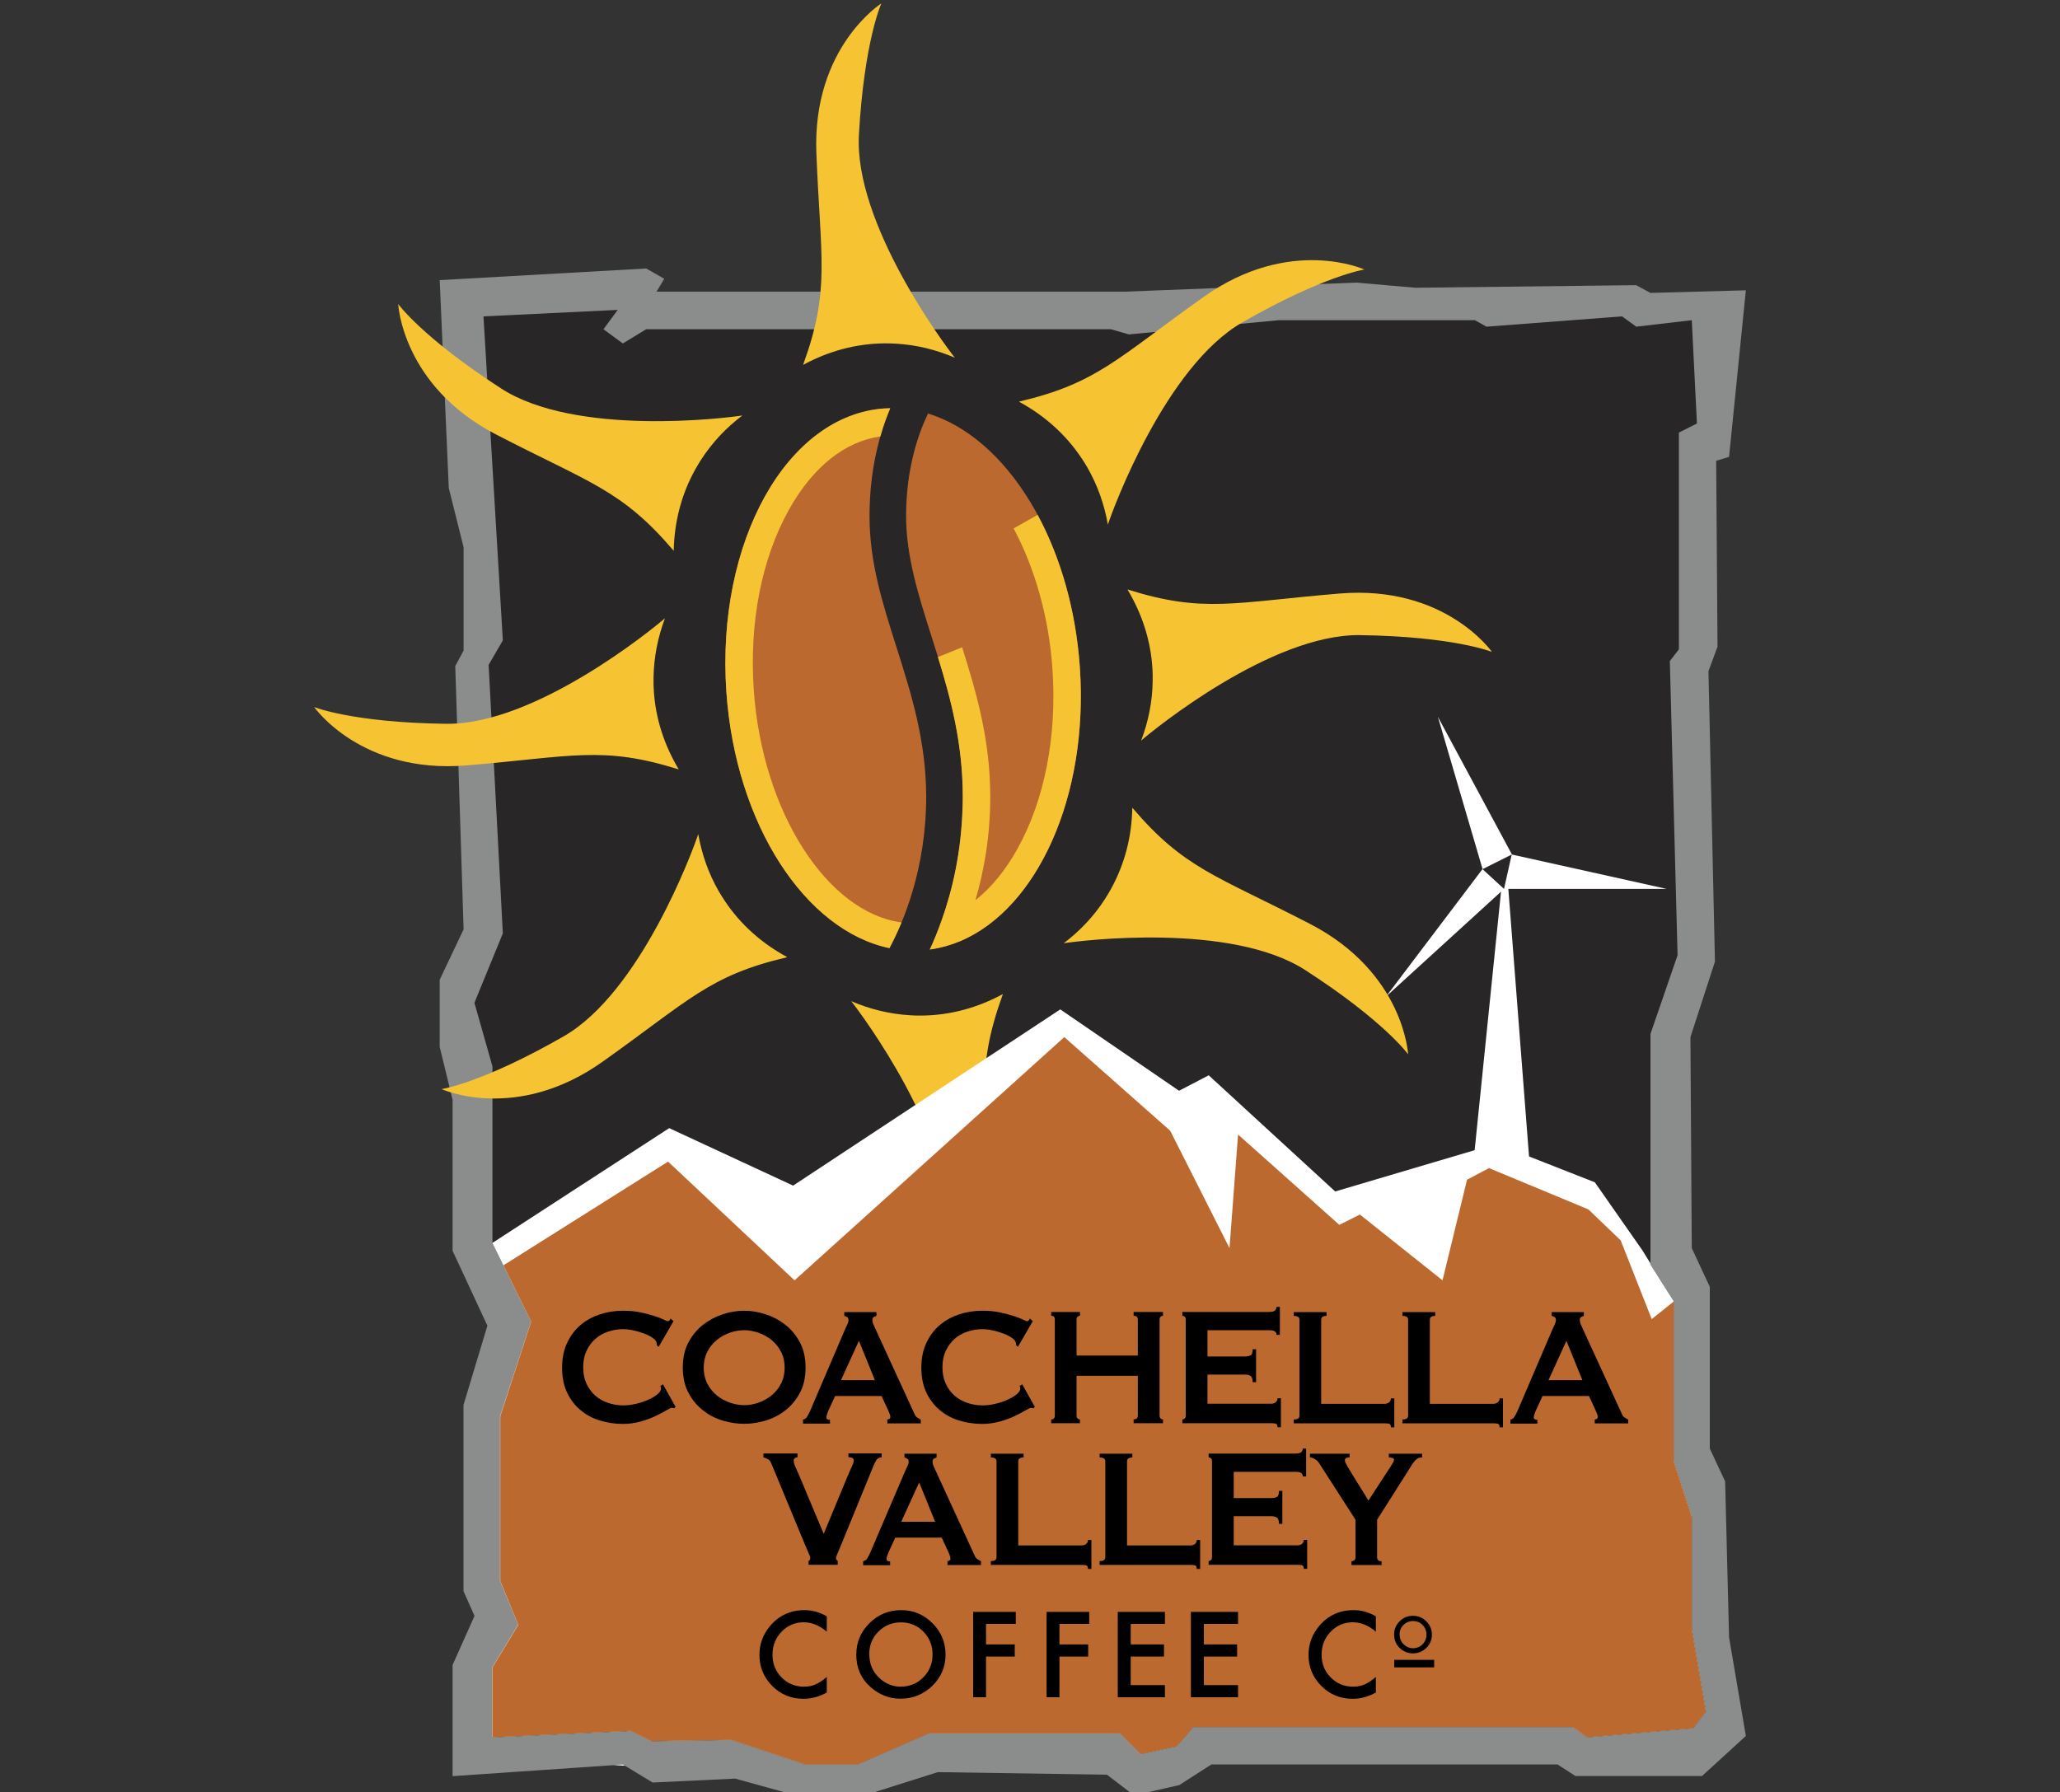 <?xml version="1.0" encoding="UTF-8"?><svg id="cv-coffee-logo" xmlns="http://www.w3.org/2000/svg" viewBox="0 0 200 174"><rect x="0" y="0" width="200" height="174" fill="#333333" stroke="none"/><defs><style>.cls-1{fill:#8a8d8c;}.cls-2{fill:#f6c433;}.cls-3{fill:#fff;}.cls-4{fill:#bc692f;}.cls-5{fill:#282626;}</style></defs><g id="cv-logo"><polygon id="black-bg" class="cls-5" points="163.69 125.53 47.24 125.53 44.45 120.08 46.06 74.25 46.06 58 44.45 29.52 167.95 29.52 166.62 42.18 163.69 44.98 163.69 125.53"/><path id="frame" class="cls-1" d="M167.5,143.87l-1.5-3.22v-15.7l-1.75-3.76-.13-20.49,2.38-7.33-.63-28.2.88-2.38-.13-18.05,1.25-.38,1.63-16.17-9.27.25-1.38-.75-21.43.25-5.76-.5-22.43.88h-45.49l.75-1.25-1.75-1-20.05,1.13.88,20.18,1.44,5.76v10.03l-.81,1.5.81,25.57-2.32,4.89v6.52l1.25,5.14v14.66l3.38,7.27-2.32,7.7v18.08l1.07,2.4-2.13,4.77v10.79l16.54-1.13,2.88,1.75,8.02-.38,5.89,1.63h6.64l7.14-2.26,16.42.25,2.63,2.01,4.39-1,3.13-2.01h33.59l1.75,1.13h12.28l4.26-3.89-1.63-9.58-.38-15.11ZM164.37,167.81l-10.28.88-1.38-1h-36.85l-1.63,1.88-3.51.75-2.01-2.01h-18.55l-6.89,3.01h-5.14l-7.14-2.38-7.77.13-2.01-1-13.41.63v-6.78l2.51-4.14-1.75-4.24v-16.03l3.01-9.16-3.76-7.64v-17.17l-1.75-6.17,2.76-6.74-1.38-26.07,1.38-2.38-1.88-31.46,13.03-.63-1.38,1.88,1.88,1.38,2.26-1.38h45.12l1.75.5,14.54-1.38h19.05l1.13.63,13.16-1,1.38,1,5.39-.63.5,10.03-1.75.88v21.05l-.88,1.13.75,28.57-2.63,7.64v22.37l2.26,3.57v15.54l1.75,5.39v10.88l1.38,8.04-1.25,1.63Z"/><path class="cls-2" d="M97.35,96.53c-2.42,1.31-5.06,2.05-7.86,2.08-.38,0-.75,0-1.13-.03-2-.12-3.91-.59-5.72-1.37,1.02,1.28,9.8,13.08,9.3,21.68-.53,9.11-2.19,12.73-2.19,12.73,0,0,6.71-4.25,6.32-14.53-.4-10.27-1.36-13.24,1.29-20.54v-.02Z"/><path id="mountain-windmill" class="cls-3" d="M146.78,82.97l-2.84,1.42-4.34-14.79,7.19,13.37ZM164.24,158.14v-10.88l-1.75-5.39v-15.54l-2.26-3.57v-.1l-.75-1.22-4.64-6.64-6.39-2.51-2.01-25.98h15.37l-15.04-3.34-.75,3.34-2.09-1.92-9.36,12.37,11.16-10.18-2.56,25.1-13.54,4.01-12.28-11.28-2.88,1.5-11.53-7.9-25.94,17.11-12.03-5.58-17.17,11.15,3.76,7.64-3.01,9.16v16.03l1.75,4.24-2.51,4.14v6.78l13.41-.63,2.01,1,7.77-.13,7.14,2.38h5.14l6.89-3.01h18.55l2.01,2.01,3.51-.75,1.63-1.88h36.85l1.38,1,10.28-.88,1.25-1.63-1.38-8.04ZM59.51,171.38l1.17.07-.21-.13-.96.07Z"/><polygon id="mountain" class="cls-4" points="63.23 169.06 71 168.94 78.14 171.32 83.28 171.32 90.17 168.31 108.72 168.31 110.73 170.32 114.24 169.57 115.87 167.69 152.71 167.69 154.09 168.69 164.37 167.81 165.62 166.18 164.24 158.14 164.24 147.26 162.49 141.87 162.49 126.38 160.36 128.08 157.35 120.44 154.21 117.43 144.56 113.42 142.43 114.55 140.05 124.32 132.03 117.93 130.03 118.93 120.2 110.16 119.37 121.19 113.61 109.79 103.33 100.7 77.14 124.32 64.86 112.79 48.88 122.86 51.57 128.33 48.57 137.5 48.57 153.52 50.32 157.77 47.81 161.9 47.81 168.69 61.22 168.06 63.23 169.06"/><g id="logotype"><path id="co" d="M133.58,156.95v1.48c-.72-.61-1.47-.91-2.24-.91-.85,0-1.57.31-2.15.92-.59.61-.88,1.35-.88,2.23s.29,1.6.88,2.2,1.31.9,2.16.9c.44,0,.81-.07,1.12-.21.17-.07.35-.17.53-.29.18-.12.38-.27.58-.44v1.51c-.72.4-1.47.61-2.26.61-1.19,0-2.2-.41-3.03-1.24-.83-.83-1.25-1.84-1.25-3.02,0-1.06.35-2,1.05-2.83.86-1.01,1.97-1.52,3.34-1.52.74,0,1.46.2,2.16.61ZM135.35,158.7c0-.5.18-.92.54-1.28.36-.36.8-.53,1.3-.53s.93.18,1.29.54c.36.36.54.79.54,1.29s-.18.93-.54,1.29c-.36.35-.8.53-1.31.53-.45,0-.86-.16-1.22-.47-.4-.35-.6-.8-.6-1.37ZM135.89,158.7c0,.39.13.71.39.96.26.25.56.38.9.38.37,0,.68-.13.93-.38.25-.26.38-.57.38-.94s-.13-.69-.38-.94c-.25-.26-.56-.38-.92-.38s-.68.13-.93.38c-.25.25-.38.56-.38.93ZM139.24,161.17h-3.88v.73h3.88v-.73Z"/><path id="coffee" d="M80.27,156.95v1.48c-.72-.61-1.47-.91-2.24-.91-.85,0-1.57.31-2.15.92-.59.61-.88,1.35-.88,2.23s.29,1.6.88,2.2,1.31.9,2.16.9c.44,0,.81-.07,1.12-.21.17-.07.35-.17.53-.29.18-.12.38-.27.58-.44v1.51c-.72.4-1.47.61-2.26.61-1.19,0-2.2-.41-3.03-1.24-.83-.83-1.25-1.84-1.25-3.02,0-1.06.35-2,1.05-2.83.86-1.01,1.97-1.52,3.34-1.52.74,0,1.46.2,2.16.61ZM83.14,160.61c0-1.17.43-2.17,1.28-3.01.85-.84,1.88-1.26,3.07-1.26s2.19.42,3.04,1.27c.85.84,1.27,1.86,1.27,3.05s-.43,2.2-1.28,3.03c-.86.83-1.89,1.25-3.1,1.25-1.07,0-2.03-.37-2.88-1.11-.94-.82-1.41-1.89-1.41-3.22ZM84.4,160.62c0,.92.31,1.67.92,2.26.61.59,1.32.89,2.12.89.87,0,1.6-.3,2.2-.9.6-.61.9-1.35.9-2.22s-.3-1.63-.89-2.22c-.59-.6-1.31-.9-2.18-.9s-1.59.3-2.19.9c-.59.59-.89,1.33-.89,2.2ZM98.62,157.68h-2.89v1.99h2.79v1.18h-2.79v3.95h-1.25v-8.29h4.14v1.18ZM105.75,157.68h-2.89v1.99h2.79v1.18h-2.79v3.95h-1.25v-8.29h4.14v1.18ZM113.1,157.68h-3.32v1.99h3.23v1.18h-3.23v2.77h3.32v1.18h-4.58v-8.29h4.58v1.18ZM120.2,157.68h-3.32v1.99h3.23v1.18h-3.23v2.77h3.32v1.18h-4.58v-8.29h4.58v1.18Z"/><path id="valley" d="M85.6,141.51c-.25,0-.43.1-.54.3-.11.2-.19.36-.24.48l-3.27,7.99c-.11.27-.2.49-.28.66s-.11.28-.11.35.02.12.05.16c.03.04.07.08.12.12v.37h-2.83v-.37c.11-.05.17-.15.17-.29,0-.07-.05-.21-.14-.42-.09-.21-.21-.48-.34-.79l-3.33-8.03c-.06-.15-.15-.26-.26-.33-.11-.07-.27-.14-.48-.21v-.37h3.31v.37c-.09,0-.17.02-.25.07-.08.05-.12.14-.12.28,0,.15.05.34.16.57.1.23.23.52.38.86l2.37,5.65,2.31-5.57c.15-.36.29-.67.42-.95.13-.28.19-.48.19-.59,0-.22-.17-.33-.52-.33v-.37h3.23v.37ZM83.82,151.58c.16-.03.29-.12.38-.27.09-.15.18-.32.27-.51l3.42-7.99c.09-.18.16-.34.23-.49.07-.15.1-.28.1-.39,0-.14-.04-.23-.13-.29-.09-.05-.18-.1-.28-.12v-.37h3.12v.37c-.09.03-.17.07-.26.11-.09.05-.13.15-.13.3,0,.11.02.22.06.33.04.11.11.25.19.43l3.84,8.36c.06.15.14.26.25.33.1.07.22.14.36.21v.37h-3.25v-.37s.11-.02.18-.06.11-.1.11-.18c0-.14-.05-.31-.15-.53l-.7-1.52h-4.51l-.67,1.46c-.12.29-.18.49-.18.62,0,.15.12.23.35.23v.37h-2.62v-.37ZM90.79,147.76l-1.55-3.82-1.74,3.82h3.29ZM105.63,152.34c0-.21-.06-.32-.18-.35-.12-.03-.27-.04-.45-.04h-8.8v-.37c.37,0,.55-.12.55-.37v-9.32c0-.25-.18-.37-.55-.37v-.37h3.18v.37c-.35,0-.52.12-.52.37v8.17h6.14c.18,0,.34-.05.45-.14.12-.1.18-.23.18-.39h.33v2.81h-.33ZM116.19,152.34c0-.21-.06-.32-.18-.35-.12-.03-.27-.04-.45-.04h-8.8v-.37c.37,0,.55-.12.55-.37v-9.32c0-.25-.18-.37-.55-.37v-.37h3.18v.37c-.35,0-.52.12-.52.37v8.17h6.14c.18,0,.34-.05.45-.14.12-.1.18-.23.18-.39h.33v2.81h-.33ZM126.48,143.36c0-.15-.05-.26-.16-.34-.1-.07-.29-.11-.55-.11h-5.99v2.55h3.62c.25,0,.44-.04.57-.11.14-.07.2-.27.2-.59h.33v3.2h-.33c0-.31-.07-.52-.2-.61-.14-.09-.33-.13-.57-.13h-3.62v2.83h6.17c.18,0,.34-.05.45-.14.12-.1.18-.23.18-.39h.33v2.81h-.33c0-.21-.06-.32-.18-.35-.12-.03-.27-.04-.45-.04h-8.61v-.37c.09,0,.16-.03.23-.09.07-.06.1-.15.1-.28v-9.32c0-.12-.03-.22-.1-.28-.07-.06-.14-.09-.23-.09v-.37h8.43c.26,0,.44-.04.55-.13.1-.09.16-.21.16-.36h.33v2.71h-.33ZM131.03,141.14v.37c-.11,0-.22.02-.31.05-.1.03-.15.12-.15.26,0,.08.09.28.27.59.18.31.39.66.63,1.05.24.39.49.79.75,1.2.26.41.47.76.63,1.05l2.16-3.31c.1-.16.18-.29.24-.39.06-.1.09-.18.09-.27,0-.1-.06-.16-.18-.18-.12-.03-.22-.04-.32-.04v-.37h3.23v.37c-.1,0-.19.01-.28.03-.09.02-.18.07-.27.14-.09.08-.19.18-.3.33-.1.14-.23.34-.38.59l-3.14,4.95v3.66c0,.25.14.37.43.37v.37h-2.92v-.37c.11,0,.2-.03.28-.09.07-.06.11-.15.11-.28v-3.66l-3.57-5.55c-.09-.14-.22-.25-.4-.35-.18-.1-.33-.14-.45-.14v-.37h3.84Z"/><path id="coachella" d="M65.41,136.72s-.07,0-.1-.01c-.03,0-.06-.01-.1-.01-.07,0-.25.08-.53.25-.28.16-.63.35-1.05.55-.43.21-.91.38-1.45.53-.54.15-1.11.23-1.7.23-.78,0-1.52-.11-2.24-.33-.71-.22-1.35-.56-1.89-1.02-.55-.46-.98-1.03-1.3-1.71-.32-.68-.48-1.49-.48-2.4s.16-1.7.48-2.39c.32-.69.75-1.27,1.3-1.74.55-.47,1.18-.81,1.89-1.05.71-.23,1.46-.35,2.24-.35.63,0,1.2.05,1.71.16.51.11.96.23,1.34.35.38.12.68.24.91.35.22.11.36.16.41.16.06,0,.11-.03.16-.1.04-.07.08-.12.1-.16l.28.25-1.44,2.49-.18-.14s0-.08,0-.12c0-.04-.02-.09-.03-.14-.02-.15-.15-.3-.37-.46-.22-.16-.5-.3-.82-.42-.33-.12-.67-.23-1.04-.31-.36-.08-.7-.12-1.01-.12-.52,0-1.01.08-1.49.25-.47.16-.89.4-1.24.72-.35.32-.63.7-.84,1.16-.21.46-.31.98-.31,1.57s.1,1.11.31,1.57c.21.46.49.85.84,1.16.35.32.76.55,1.24.72.47.16.97.25,1.49.25.39,0,.81-.05,1.24-.15.43-.1.83-.23,1.18-.39.36-.16.66-.34.9-.53.24-.2.36-.39.36-.56,0-.1-.02-.18-.07-.25l.26-.16,1.22,2.18-.15.16ZM72.25,127.27c.68,0,1.37.11,2.07.34.7.23,1.34.56,1.92,1.02.58.45,1.05,1.02,1.42,1.71.37.69.55,1.51.55,2.45s-.18,1.76-.55,2.45c-.37.69-.84,1.26-1.42,1.71-.58.45-1.22.78-1.92.99-.7.21-1.39.31-2.07.31s-1.37-.1-2.07-.31c-.7-.21-1.34-.53-1.92-.99-.58-.45-1.05-1.02-1.42-1.71-.37-.69-.55-1.51-.55-2.45s.18-1.76.55-2.45c.37-.69.84-1.26,1.42-1.71.58-.45,1.22-.79,1.92-1.02.7-.23,1.39-.34,2.07-.34ZM72.25,129.16c-.47,0-.94.08-1.4.25-.47.16-.89.4-1.27.71-.38.31-.68.69-.91,1.14-.23.45-.35.97-.35,1.54s.12,1.09.35,1.54c.23.45.54.83.91,1.14.38.31.8.54,1.27.71.47.16.94.25,1.4.25s.94-.08,1.4-.25c.47-.16.89-.4,1.27-.71.38-.31.68-.69.91-1.14s.35-.97.35-1.54-.12-1.09-.35-1.54c-.23-.45-.54-.83-.91-1.14-.38-.31-.8-.54-1.27-.71-.47-.16-.94-.25-1.4-.25ZM77.98,137.83c.16-.03.29-.12.38-.27.09-.15.18-.32.27-.51l3.42-7.99c.09-.18.16-.34.23-.49.07-.15.1-.28.1-.39,0-.14-.04-.23-.13-.29-.09-.05-.18-.1-.28-.12v-.37h3.12v.37c-.09.03-.17.07-.26.11-.09.05-.13.15-.13.3,0,.11.02.22.06.33.04.11.11.25.19.43l3.84,8.36c.06.15.14.26.25.33.1.07.22.14.36.21v.37h-3.25v-.37s.11-.02.18-.06.11-.1.11-.18c0-.14-.05-.31-.15-.53l-.7-1.52h-4.51l-.67,1.46c-.12.29-.18.49-.18.62,0,.15.12.23.35.23v.37h-2.62v-.37ZM84.94,134.01l-1.55-3.82-1.74,3.82h3.29ZM100.29,136.72s-.07,0-.1-.01c-.03,0-.06-.01-.1-.01-.07,0-.25.08-.53.25-.28.16-.63.35-1.05.55-.43.21-.91.38-1.45.53-.54.15-1.11.23-1.7.23-.78,0-1.52-.11-2.24-.33-.71-.22-1.35-.56-1.89-1.02-.55-.46-.98-1.03-1.3-1.71-.32-.68-.48-1.49-.48-2.4s.16-1.7.48-2.39c.32-.69.75-1.27,1.3-1.74.55-.47,1.18-.81,1.89-1.05.71-.23,1.46-.35,2.24-.35.63,0,1.2.05,1.71.16.51.11.96.23,1.34.35.38.12.68.24.91.35.22.11.36.16.41.16.06,0,.11-.03.16-.1.04-.07.08-.12.1-.16l.28.25-1.44,2.49-.18-.14s0-.08,0-.12c0-.04-.02-.09-.03-.14-.02-.15-.15-.3-.37-.46-.22-.16-.5-.3-.82-.42-.33-.12-.67-.23-1.04-.31-.36-.08-.7-.12-1.01-.12-.52,0-1.01.08-1.49.25-.47.16-.89.4-1.24.72-.35.32-.63.7-.84,1.16-.21.46-.31.98-.31,1.57s.1,1.11.31,1.57c.21.46.49.85.84,1.16.35.32.76.55,1.24.72.47.16.97.25,1.49.25.39,0,.81-.05,1.24-.15.43-.1.83-.23,1.18-.39.36-.16.66-.34.9-.53.24-.2.36-.39.36-.56,0-.1-.02-.18-.07-.25l.26-.16,1.22,2.18-.15.16ZM110.47,128.13c0-.25-.14-.37-.41-.37v-.37h2.85v.37c-.09,0-.16.03-.23.09-.07.06-.1.15-.1.28v9.32c0,.12.03.22.1.28.07.06.14.09.23.09v.37h-2.85v-.37c.27,0,.41-.12.41-.37v-3.86h-5.95v3.86c0,.12.03.22.1.28.07.06.14.09.23.09v.37h-2.79v-.37c.23,0,.35-.12.35-.37v-9.32c0-.25-.12-.37-.35-.37v-.37h2.79v.37c-.09,0-.16.03-.23.09-.07.06-.1.15-.1.28v3.49h5.95v-3.49ZM123.93,129.61c0-.15-.05-.26-.16-.34-.1-.07-.29-.11-.55-.11h-5.99v2.55h3.62c.25,0,.44-.04.57-.11.14-.07.2-.27.2-.59h.33v3.2h-.33c0-.31-.07-.52-.2-.61-.14-.09-.33-.13-.57-.13h-3.62v2.83h6.17c.18,0,.34-.05.45-.14.12-.1.18-.23.18-.39h.33v2.81h-.33c0-.21-.06-.32-.18-.35-.12-.03-.27-.04-.45-.04h-8.61v-.37c.09,0,.16-.03.23-.09.07-.06.1-.15.1-.28v-9.32c0-.12-.03-.22-.1-.28-.07-.06-.14-.09-.23-.09v-.37h8.43c.26,0,.44-.04.55-.13.1-.09.16-.21.16-.36h.33v2.71h-.33ZM135.04,138.59c0-.21-.06-.32-.18-.35-.12-.03-.27-.04-.45-.04h-8.8v-.37c.37,0,.55-.12.55-.37v-9.32c0-.25-.18-.37-.55-.37v-.37h3.18v.37c-.35,0-.52.12-.52.37v8.17h6.14c.18,0,.34-.05.45-.14.12-.1.18-.23.18-.39h.33v2.81h-.33ZM145.59,138.59c0-.21-.06-.32-.18-.35-.12-.03-.27-.04-.45-.04h-8.8v-.37c.37,0,.55-.12.55-.37v-9.32c0-.25-.18-.37-.55-.37v-.37h3.18v.37c-.35,0-.52.12-.52.37v8.17h6.14c.18,0,.34-.05.45-.14.12-.1.18-.23.18-.39h.33v2.81h-.33ZM146.66,137.83c.16-.03.29-.12.38-.27.09-.15.18-.32.27-.51l3.42-7.99c.09-.18.16-.34.23-.49.07-.15.1-.28.1-.39,0-.14-.04-.23-.13-.29-.09-.05-.18-.1-.28-.12v-.37h3.12v.37c-.09.03-.17.07-.26.11-.09.05-.13.15-.13.3,0,.11.02.22.06.33.04.11.11.25.19.43l3.84,8.36c.06.15.14.26.25.33.1.07.22.14.36.21v.37h-3.25v-.37s.11-.02.18-.06.11-.1.11-.18c0-.14-.05-.31-.15-.53l-.7-1.52h-4.51l-.67,1.46c-.12.29-.18.49-.18.62,0,.15.12.23.35.23v.37h-2.62v-.37ZM153.63,134.01l-1.55-3.82-1.74,3.82h3.29Z"/></g><path id="sun-rays" class="cls-2" d="M76.4,92.95c-7.56,1.77-9.52,4.2-17.91,10.15-8.39,5.95-15.62,2.65-15.62,2.65,0,0,3.93-.58,11.85-5.12,7.48-4.29,12.56-18.08,13.07-19.64.34,1.94.99,3.8,1.98,5.53.19.32.39.65.6.96,1.55,2.32,3.62,4.13,6.03,5.44v.02ZM65.89,74.69c-1.41-2.36-2.27-4.97-2.42-7.76-.02-.37-.03-.75-.02-1.13.03-2,.42-3.93,1.11-5.77-1.24,1.08-12.63,10.37-21.25,10.25-9.13-.12-12.81-1.63-12.81-1.63,0,0,4.54,6.52,14.79,5.67,10.25-.85,13.17-1.94,20.58.38h.02ZM65.41,53.46c.06-2.75.72-5.41,2.08-7.86.18-.33.38-.65.58-.97,1.09-1.68,2.44-3.11,4.01-4.29-1.62.26-16.21,2.06-23.44-2.63-7.66-4.96-9.98-8.19-9.98-8.19,0,0,.38,7.94,9.51,12.67,9.13,4.73,12.18,5.36,17.22,11.27h.02ZM77.99,35.42c2.42-1.31,5.06-2.05,7.86-2.08.38,0,.75,0,1.13.03,2,.11,3.91.59,5.72,1.36-1.02-1.28-9.81-13.07-9.31-21.67.52-9.11,2.18-12.73,2.18-12.73,0,0-6.71,4.26-6.31,14.53.4,10.27,1.37,13.24-1.28,20.54v.02ZM98.94,39.01c2.42,1.31,4.48,3.12,6.04,5.44.21.31.41.63.6.96.99,1.73,1.64,3.59,1.98,5.53.51-1.56,5.59-15.35,13.06-19.64,7.92-4.54,11.85-5.13,11.85-5.13,0,0-7.23-3.29-15.61,2.66-8.38,5.95-10.34,8.38-17.9,10.16v.02ZM109.47,57.25c1.41,2.36,2.27,4.97,2.42,7.76.02.37.03.75.02,1.13-.03,2-.42,3.93-1.12,5.77,1.24-1.08,12.64-10.36,21.25-10.24,9.13.13,12.81,1.63,12.81,1.63,0,0-4.54-6.52-14.79-5.67-10.25.85-13.17,1.94-20.58-.39h-.02ZM109.93,78.46c-.05,2.75-.72,5.41-2.07,7.86-.18.33-.38.65-.58.97-1.08,1.68-2.44,3.11-4.01,4.3,1.62-.26,16.21-2.07,23.45,2.6,7.67,4.95,9.99,8.18,9.99,8.18,0,0-.39-7.93-9.52-12.66-9.13-4.72-12.19-5.35-17.23-11.25h-.02Z"/><path id="coffee-bean" class="cls-4" d="M86.35,92.06c-8.14-1.7-14.94-12-15.83-24.9-1-14.53,5.86-26.85,15.34-27.5.19-.01.38-.01.57-.02-1.03,2.45-2.01,5.96-2.01,10.48s1.27,8.47,2.62,12.73c1.42,4.47,2.88,9.1,2.88,14.5,0,7.01-2.22,12.2-3.57,14.71ZM104.84,64.78c-.85-12.32-7.09-22.28-14.74-24.63-.98,2.04-2.13,5.4-2.13,9.96,0,3.9,1.19,7.67,2.46,11.66,1.5,4.73,3.05,9.62,3.05,15.57,0,6.58-1.73,11.68-3.21,14.85,9.08-1.25,15.55-13.28,14.57-27.42Z"/><path id="coffee-bean-outline" class="cls-2" d="M86.35,92.06c-8.14-1.7-14.94-12-15.83-24.9-1-14.53,5.86-26.85,15.34-27.5.19-.01.38-.01.57-.02-.34.8-.67,1.71-.96,2.74-3.43.47-6.57,2.97-8.88,7.12-2.65,4.75-3.86,10.95-3.41,17.48.82,11.86,7.13,21.62,14.35,22.59-.42,1.01-.83,1.84-1.18,2.5ZM104.84,64.78c-.39-5.58-1.88-10.66-4.1-14.79l-2.33,1.32c2.03,3.8,3.42,8.53,3.77,13.65.45,6.52-.76,12.73-3.41,17.48-1.17,2.1-2.55,3.77-4.07,4.97.81-2.76,1.44-6.14,1.44-10.06,0-5.49-1.34-10.09-2.73-14.5l-2.35.95c1.27,4.12,2.41,8.44,2.41,13.55,0,.35,0,.69-.02,1.02-.12,4.41-1.01,8.11-2.02,10.96-.07.19-.14.38-.21.57-.03.07-.06.15-.08.22-.07.18-.14.36-.21.54-.03.07-.06.14-.08.21-.07.18-.15.35-.22.52-.02.06-.05.12-.07.17-.1.22-.19.43-.29.64.27-.04.53-.08.79-.14.2-.04.39-.09.58-.14.06-.02.11-.03.17-.04.24-.07.48-.15.72-.23,0,0,0,0,.01,0,.25-.09.49-.18.73-.28,0,0,0,0,0,0h0c7.45-3.19,12.43-14.05,11.57-26.57Z"/></g></svg>